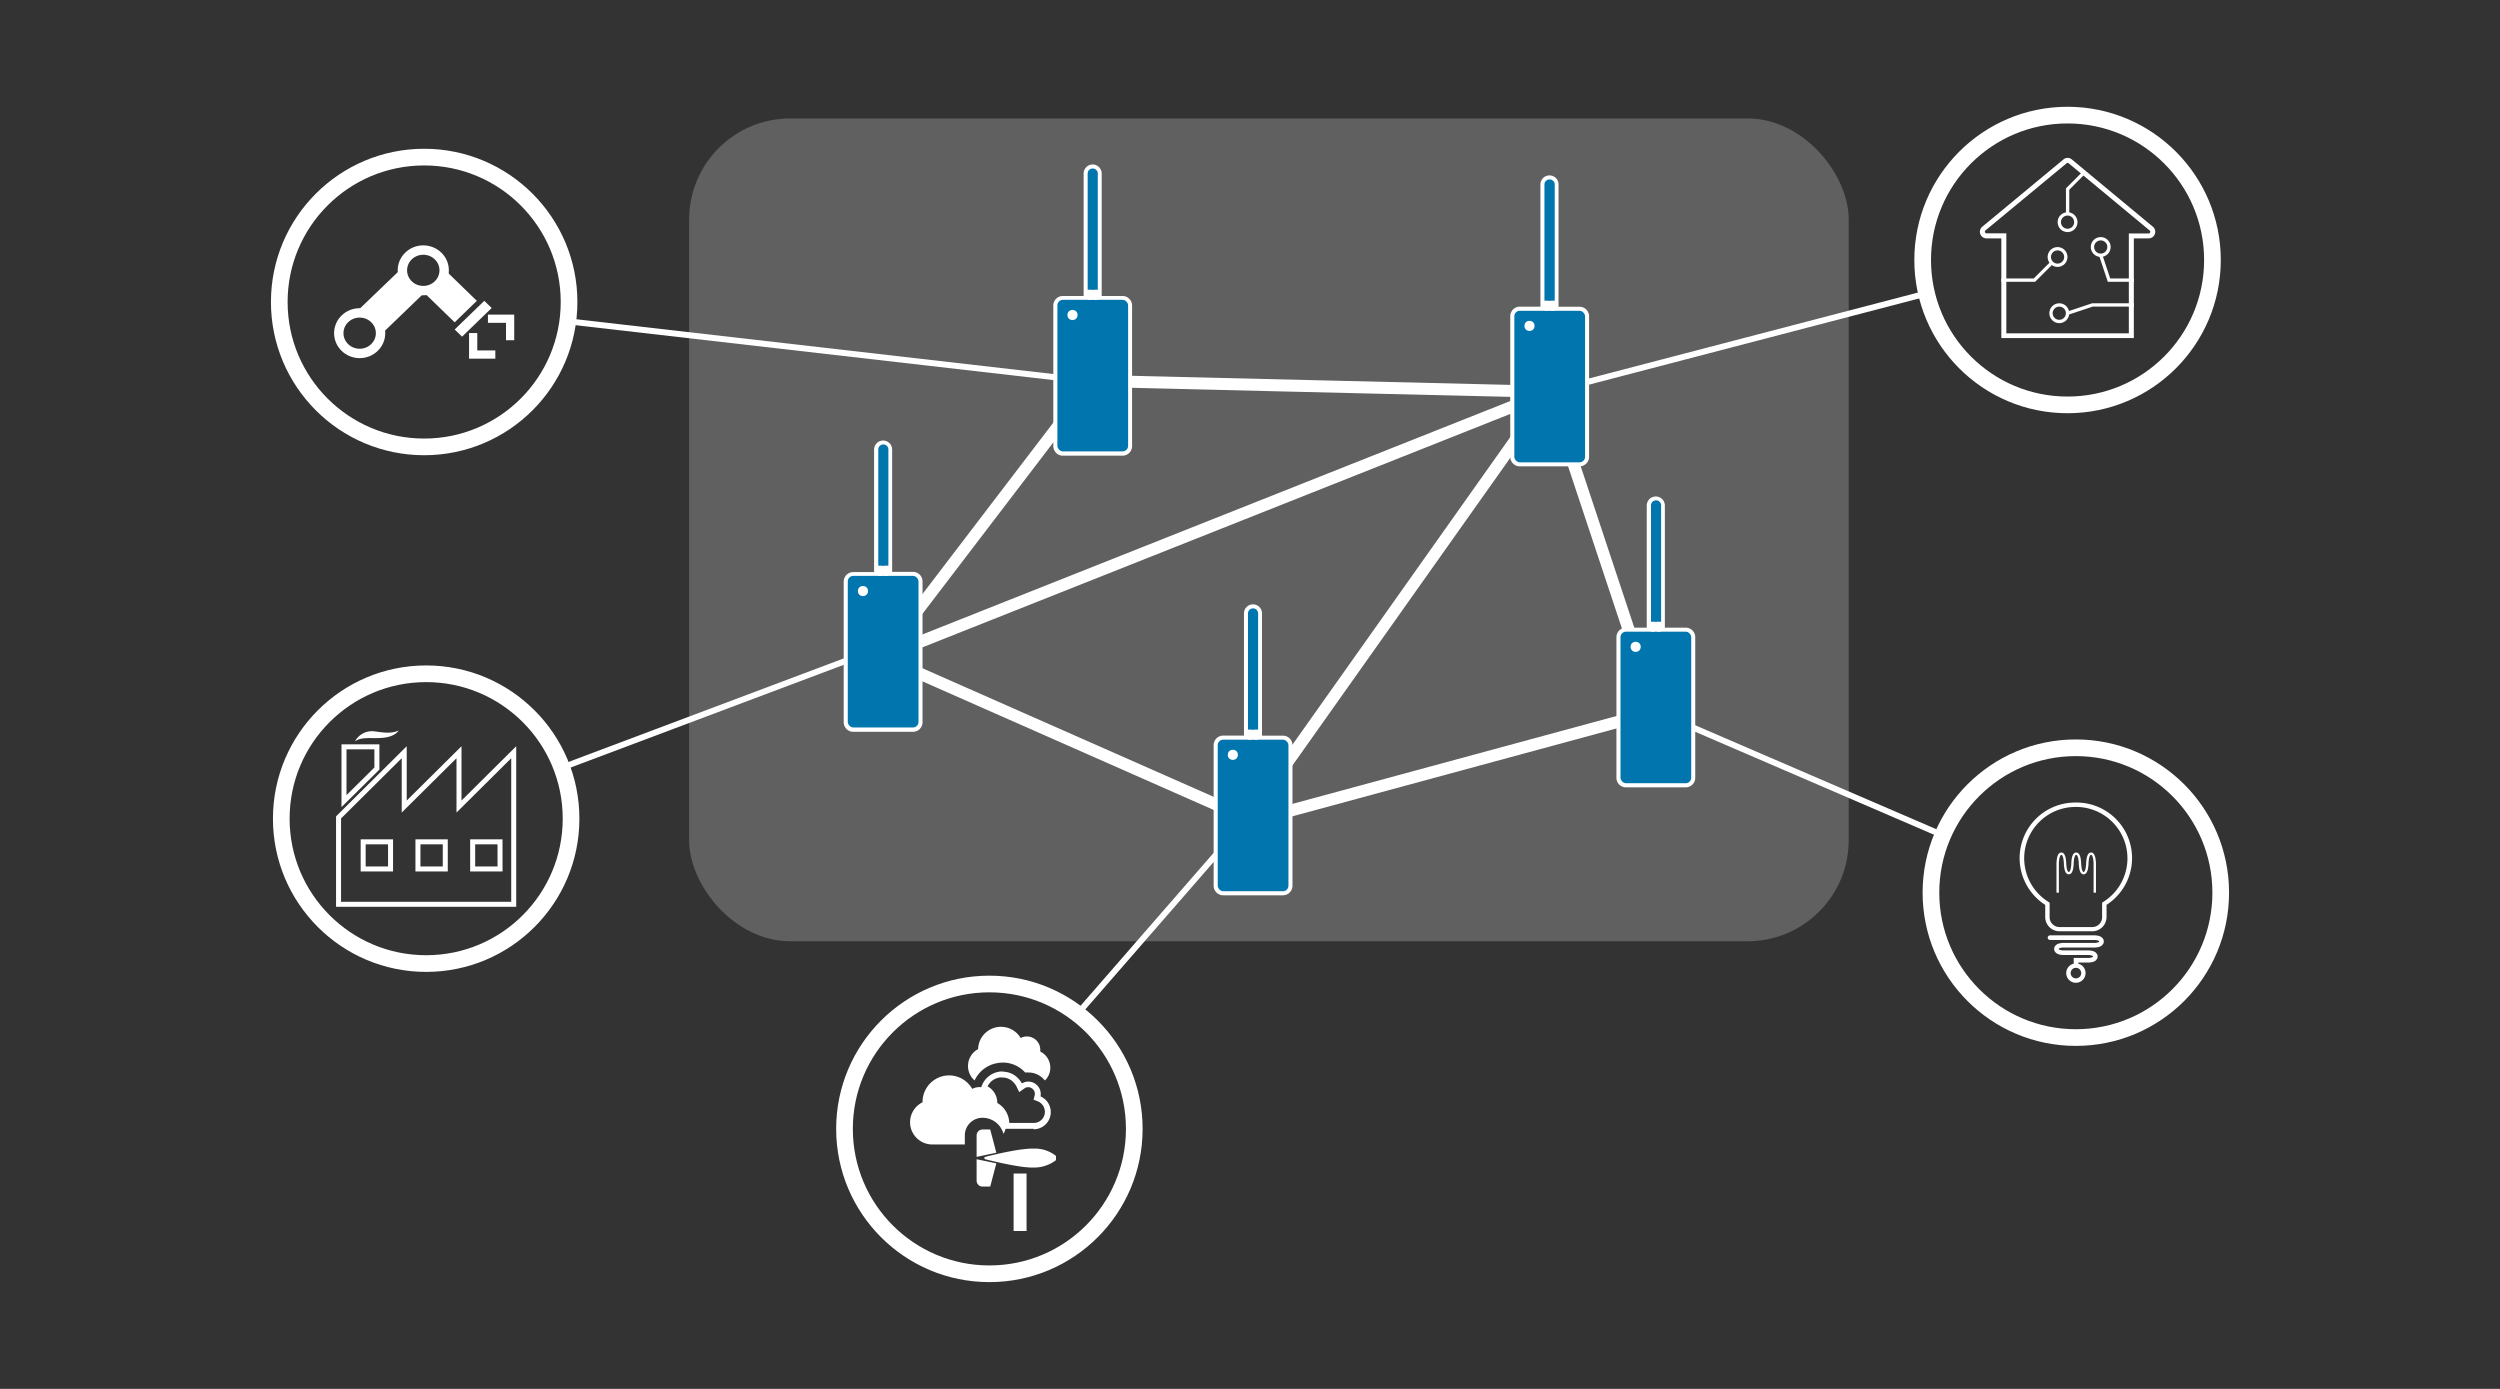 <svg xmlns="http://www.w3.org/2000/svg" viewBox="0 0 450 250">
  <rect x="0" y="0" width="450" height="250" fill="#333333" stroke="none"/>
  <defs>
    <style>
      .cls-1, .cls-2 {
        fill: #fff;
      }

      .cls-1 {
        opacity: 0.22;
      }

      .cls-10, .cls-11, .cls-12, .cls-14, .cls-3, .cls-4, .cls-5, .cls-6, .cls-7, .cls-8, .cls-9 {
        fill: none;
      }

      .cls-10, .cls-11, .cls-12, .cls-3, .cls-4, .cls-5, .cls-6, .cls-7, .cls-8, .cls-9 {
        stroke: #fff;
        stroke-miterlimit: 10;
      }

      .cls-3 {
        stroke-width: 0.43px;
      }

      .cls-4 {
        stroke-linecap: round;
        stroke-width: 0.83px;
      }

      .cls-5 {
        stroke-width: 1.08px;
      }

      .cls-6 {
        stroke-width: 3px;
      }

      .cls-7 {
        stroke-width: 0.6px;
      }

      .cls-8 {
        stroke-width: 1.48px;
      }

      .cls-9 {
        stroke-width: 1.69px;
      }

      .cls-10 {
        stroke-width: 0.9px;
      }

      .cls-11 {
        stroke-width: 2.16px;
      }

      .cls-12 {
        stroke-width: 1.45px;
      }

      .cls-13 {
        fill: #0075ae;
      }
    </style>
  </defs>
  <g id="Livello_2" data-name="Livello 2">
    <g id="Livello_4" data-name="Livello 4">
      <g>
        <rect class="cls-1" x="124.04" y="21.32" width="208.73" height="148.11" rx="18.2"/>
        <g>
          <path class="cls-2" d="M373.65,145.25a9.25,9.25,0,0,1,5.09,17l-.36.23v2.62a1.77,1.77,0,0,1-1.77,1.77h-5.9a1.78,1.78,0,0,1-1.78-1.77v-2.61l-.35-.24a9.24,9.24,0,0,1,5.07-17m0-.79a10,10,0,0,0-5.51,18.42v2.18a2.57,2.57,0,0,0,2.57,2.57h5.9a2.58,2.58,0,0,0,2.57-2.57v-2.19a10,10,0,0,0-5.53-18.41Z"/>
          <path class="cls-3" d="M370.38,160.68v-5.27s0-1.75.66-1.75.67,1.75.67,1.75,0,1.76.67,1.76.67-1.76.67-1.76,0-1.75.67-1.75.67,1.75.67,1.75,0,1.76.66,1.76.67-1.76.67-1.76,0-1.75.67-1.75.67,1.75.67,1.75v5.27"/>
          <path class="cls-4" d="M369,168.78h8.11s1.16,0,1.16.68-1.16.68-1.16.68h-5.79s-1.16,0-1.16.67,1.16.68,1.16.68H376s1.16,0,1.16.68-1.16.67-1.16.67h-2.32v.68"/>
          <path class="cls-2" d="M373.66,174.21a.95.95,0,1,1-.94.94.94.94,0,0,1,.94-.94m0-.79a1.74,1.74,0,1,0,1.74,1.73,1.72,1.72,0,0,0-1.74-1.73Z"/>
        </g>
        <g>
          <path class="cls-2" d="M182.45,211.24h2.33v10.34h-2.33Zm2.8,10.34H182m4-14.83c-2.19-.06-6.8,1-8.67,1.49a.22.22,0,0,0-.15.25.22.22,0,0,0,.15.17c1.87.47,6.48,1.56,8.67,1.5a6.52,6.52,0,0,0,4-1.27.21.21,0,0,0,.08-.17v-.54A.21.21,0,0,0,190,208,6.15,6.15,0,0,0,186,206.75Zm-6.66.74-1.1-4.18h-1.4a1.06,1.06,0,0,0-1.05,1.06v3.87Zm-3.55,1.17v3.86a1.05,1.05,0,0,0,1.05,1.06h1.4l1.1-4.18Z"/>
          <path class="cls-2" d="M186.08,203.19h-5.57l.08-.6a3.21,3.21,0,0,0-1.78-3.29l-.36-.18.07-.39a1.18,1.18,0,0,0,0-.27,2.27,2.27,0,0,0-1.53-2.12l-.49-.16.14-.5a4,4,0,0,1,3.18-2.77,2.24,2.24,0,0,1,.89,0,3.84,3.84,0,0,1,2.86,1.55,3,3,0,0,1,.35.52l.09,0a2.14,2.14,0,0,1,1.65-.22,1.81,1.81,0,0,1,.63.28,2.21,2.21,0,0,1,1,2.31,3.09,3.09,0,0,1-1.26,5.92Zm-4.41-1.06h4.41a2,2,0,0,0,2-2h0a2.06,2.06,0,0,0-1.32-1.91l-.72-.28.19-.74a1.16,1.16,0,0,0-.54-1.32.78.78,0,0,0-.32-.15,1.16,1.16,0,0,0-.91.14l-1,.71-.45-.93a2.49,2.49,0,0,0-.34-.55,2.82,2.82,0,0,0-2.14-1.15h-.17a1.53,1.53,0,0,0-.41,0,2.88,2.88,0,0,0-2.19,1.6,3.22,3.22,0,0,1,1.35,1.36,3.28,3.28,0,0,1,.4,1.55v.07A4.29,4.29,0,0,1,181.67,202.13Z"/>
          <path class="cls-2" d="M181.11,202.66a2.45,2.45,0,0,1-.15.65,2.62,2.62,0,0,1-.2.53c0,.09-.09.16-.14.25a3.1,3.1,0,0,0-.31-.78,4.77,4.77,0,0,0-.41-.65,3.94,3.94,0,0,0-3.06-1.46,3.14,3.14,0,0,0-1.15.22,3,3,0,0,0-.59.3,3.17,3.17,0,0,0-1.43,2.65V206H168a4,4,0,0,1-1.94-7.59A4.78,4.78,0,0,1,175,196a2.83,2.83,0,0,1,1.57-.31,2.61,2.61,0,0,1,.63.13,2.76,2.76,0,0,1,1.56,1.32,2.7,2.7,0,0,1,.34,1.31,2,2,0,0,1,0,.36A3.76,3.76,0,0,1,181.11,202.66Z"/>
          <path class="cls-2" d="M175.43,194.48a5.5,5.5,0,0,1,4.09-3.12,4.32,4.32,0,0,1,.92-.09,2.36,2.36,0,0,1,.38,0,5.44,5.44,0,0,1,3.71,1.78,3.92,3.92,0,0,1,.59,0,3.81,3.81,0,0,1,.95.12,3.71,3.71,0,0,1,2,1.32,3.08,3.08,0,0,0,.66-.89,3.24,3.24,0,0,0-1.48-4.32c0-.1,0-.2,0-.3a2.38,2.38,0,0,0-.28-1.14,2.41,2.41,0,0,0-3.25-1,4.12,4.12,0,0,0-7.66,2,3.45,3.45,0,0,0-.66,5.62Z"/>
        </g>
        <line class="cls-5" x1="101.12" y1="138.18" x2="158.76" y2="116.5"/>
        <line class="cls-5" x1="193.94" y1="182.5" x2="224.57" y2="147.31"/>
        <line class="cls-5" x1="298.05" y1="128.08" x2="349.71" y2="150.35"/>
        <line class="cls-5" x1="278.94" y1="70.53" x2="346.79" y2="52.81"/>
        <circle class="cls-6" cx="373.65" cy="160.68" r="26.08"/>
        <g>
          <path class="cls-2" d="M372.16,29.32a.3.3,0,0,1,.2.07l14.58,12.1a.29.29,0,0,1,.09.33.28.28,0,0,1-.28.2h-3.56V60H361.14V42h-3.56a.28.28,0,0,1-.28-.2.29.29,0,0,1,.09-.33L372,29.38a.29.29,0,0,1,.18-.06m0-.9a1.15,1.15,0,0,0-.76.28L356.82,40.8a1.19,1.19,0,0,0,.76,2.11h2.66V60.85h23.85V42.91h2.66a1.19,1.19,0,0,0,.76-2.11L372.93,28.7a1.16,1.16,0,0,0-.77-.28Z"/>
          <polyline class="cls-7" points="360.24 50.42 366.2 50.42 369.18 47.44"/>
          <circle class="cls-7" cx="370.36" cy="46.26" r="1.49"/>
          <circle class="cls-7" cx="370.67" cy="56.38" r="1.49"/>
          <circle class="cls-7" cx="372.16" cy="39.99" r="1.49"/>
          <circle class="cls-7" cx="378.13" cy="44.46" r="1.49"/>
          <polyline class="cls-7" points="375.14 31.05 372.17 34.03 372.17 38.5"/>
          <polyline class="cls-7" points="384.09 54.89 376.63 54.89 372.17 56.38"/>
          <polyline class="cls-7" points="384.09 50.42 379.62 50.42 378.13 45.95"/>
        </g>
        <circle class="cls-6" cx="372.16" cy="46.8" r="26.08"/>
        <circle class="cls-6" cx="76.35" cy="54.36" r="26.08"/>
        <polygon class="cls-2" points="83.17 60.6 81.84 59.31 87.17 54.15 88.5 55.44 83.17 60.6"/>
        <polyline class="cls-8" points="85.17 59.95 85.17 63.82 89.16 63.82"/>
        <polyline class="cls-8" points="91.82 61.24 91.82 57.37 87.83 57.37"/>
        <ellipse class="cls-9" cx="76.19" cy="48.66" rx="3.76" ry="3.65"/>
        <ellipse class="cls-9" cx="64.74" cy="59.97" rx="3.76" ry="3.65"/>
        <polygon class="cls-2" points="81.84 58.02 76.52 52.86 80.51 48.99 85.83 54.15 81.84 58.02"/>
        <polygon class="cls-2" points="64.72 55.59 71.83 48.76 76.12 52.95 69.02 59.79 64.72 55.59"/>
        <polygon class="cls-10" points="61.92 144.2 61.92 134.43 67.84 134.43 67.84 138.34 61.92 144.2"/>
        <path class="cls-2" d="M67.4,132.86c1.31,0,3.36,0,4.38-1.37-1.6.7-3.23.27-4.53.14a3.47,3.47,0,0,0-3.36,1.82C64.79,132.77,66.08,132.86,67.4,132.86Z"/>
        <path class="cls-10" d="M82.62,145.18V135.4l-9.86,9.78V135.4L60.94,147.13v15.64H92.47V135.4ZM70.3,156.41H65.37v-4.88H70.3Zm9.85,0H75.23v-4.88h4.92Zm9.86,0H85.08v-4.88H90Z"/>
        <circle class="cls-6" cx="76.71" cy="147.36" r="26.08"/>
        <circle class="cls-6" cx="178.09" cy="203.2" r="26.08"/>
        <polygon class="cls-11" points="158.76 118.25 225.55 147.74 298.05 128.08 278.94 70.53 196.69 68.56 158.76 118.25"/>
        <line class="cls-11" x1="278.94" y1="70.53" x2="224.57" y2="147.31"/>
        <line class="cls-11" x1="278.94" y1="70.53" x2="158.76" y2="118.25"/>
        <line class="cls-5" x1="195.71" y1="68.57" x2="101.99" y2="57.81"/>
        <g>
          <path class="cls-12" d="M203.05,55v25.3a1,1,0,0,1-1,1H191.32a1,1,0,0,1-1-1V55a1,1,0,0,1,1-1h4.46V31.23a.91.91,0,0,1,.9-.9h0a.91.91,0,0,1,.9.9V54h4.47A1,1,0,0,1,203.05,55Z"/>
          <rect class="cls-13" x="190.33" y="53.97" width="12.73" height="27.28" rx="0.99"/>
          <rect class="cls-2" x="195.78" y="52.15" width="1.82" height="1.82"/>
          <path class="cls-13" d="M196.69,30.33h0a.91.91,0,0,1,.91.91V52.15a0,0,0,0,1,0,0h-1.82a0,0,0,0,1,0,0V31.24a.91.91,0,0,1,.91-.91Z"/>
          <circle class="cls-2" cx="193.05" cy="56.7" r="0.91"/>
        </g>
        <g>
          <path class="cls-12" d="M165.33,104.65V130a1,1,0,0,1-1,1H153.59a1,1,0,0,1-1-1v-25.3a1,1,0,0,1,1-1h4.47V80.92a.91.91,0,0,1,.9-.9h0a.91.91,0,0,1,.9.9v22.74h4.46A1,1,0,0,1,165.33,104.65Z"/>
          <rect class="cls-13" x="152.6" y="103.66" width="12.73" height="27.28" rx="0.99"/>
          <rect class="cls-2" x="158.06" y="101.84" width="1.82" height="1.82"/>
          <path class="cls-13" d="M159,80h0a.91.91,0,0,1,.91.91v20.91a0,0,0,0,1,0,0h-1.82a0,0,0,0,1,0,0V80.93A.91.91,0,0,1,159,80Z"/>
          <circle class="cls-2" cx="155.33" cy="106.39" r="0.91"/>
        </g>
        <g>
          <path class="cls-12" d="M231.92,134.13v25.3a1,1,0,0,1-1,1H220.18a1,1,0,0,1-1-1v-25.3a1,1,0,0,1,1-1h4.46V110.41a.9.9,0,0,1,.9-.9h0a.9.9,0,0,1,.9.9v22.73h4.47A1,1,0,0,1,231.92,134.13Z"/>
          <rect class="cls-13" x="219.19" y="133.14" width="12.73" height="27.28" rx="0.99"/>
          <rect class="cls-2" x="224.64" y="131.33" width="1.82" height="1.82"/>
          <path class="cls-13" d="M225.55,109.51h0a.91.91,0,0,1,.91.91v20.91a0,0,0,0,1,0,0h-1.82a0,0,0,0,1,0,0V110.42a.91.91,0,0,1,.91-.91Z"/>
          <circle class="cls-2" cx="221.91" cy="135.87" r="0.91"/>
        </g>
        <g>
          <path class="cls-12" d="M304.42,114.69V140a1,1,0,0,1-1,1H292.68a1,1,0,0,1-1-1v-25.3a1,1,0,0,1,1-1h4.46V91a.91.91,0,0,1,.91-.91h0a.91.91,0,0,1,.9.91V113.7h4.47A1,1,0,0,1,304.42,114.69Z"/>
          <rect class="cls-13" x="291.69" y="113.7" width="12.73" height="27.28" rx="0.99"/>
          <rect class="cls-2" x="297.14" y="111.88" width="1.82" height="1.82"/>
          <path class="cls-13" d="M298.05,90.06h0A.91.91,0,0,1,299,91v20.91a0,0,0,0,1,0,0h-1.82a0,0,0,0,1,0,0V91A.91.91,0,0,1,298.05,90.06Z"/>
          <circle class="cls-2" cx="294.42" cy="116.43" r="0.91"/>
        </g>
        <g>
          <path class="cls-12" d="M285.31,56.92v25.3a1,1,0,0,1-1,1H273.57a1,1,0,0,1-1-1V56.92a1,1,0,0,1,1-1H278V33.2a.9.9,0,0,1,.91-.9h0a.9.9,0,0,1,.9.9V55.94h4.47A1,1,0,0,1,285.31,56.92Z"/>
          <rect class="cls-13" x="272.58" y="55.94" width="12.73" height="27.28" rx="0.99"/>
          <rect class="cls-2" x="278.03" y="54.12" width="1.82" height="1.82"/>
          <path class="cls-13" d="M278.94,32.3h0a.91.91,0,0,1,.91.91V54.12a0,0,0,0,1,0,0H278a0,0,0,0,1,0,0V33.21A.91.91,0,0,1,278.94,32.3Z"/>
          <circle class="cls-2" cx="275.31" cy="58.66" r="0.91"/>
        </g>
      </g>
      <rect class="cls-14" width="450" height="250"/>
    </g>
  </g>
</svg>
